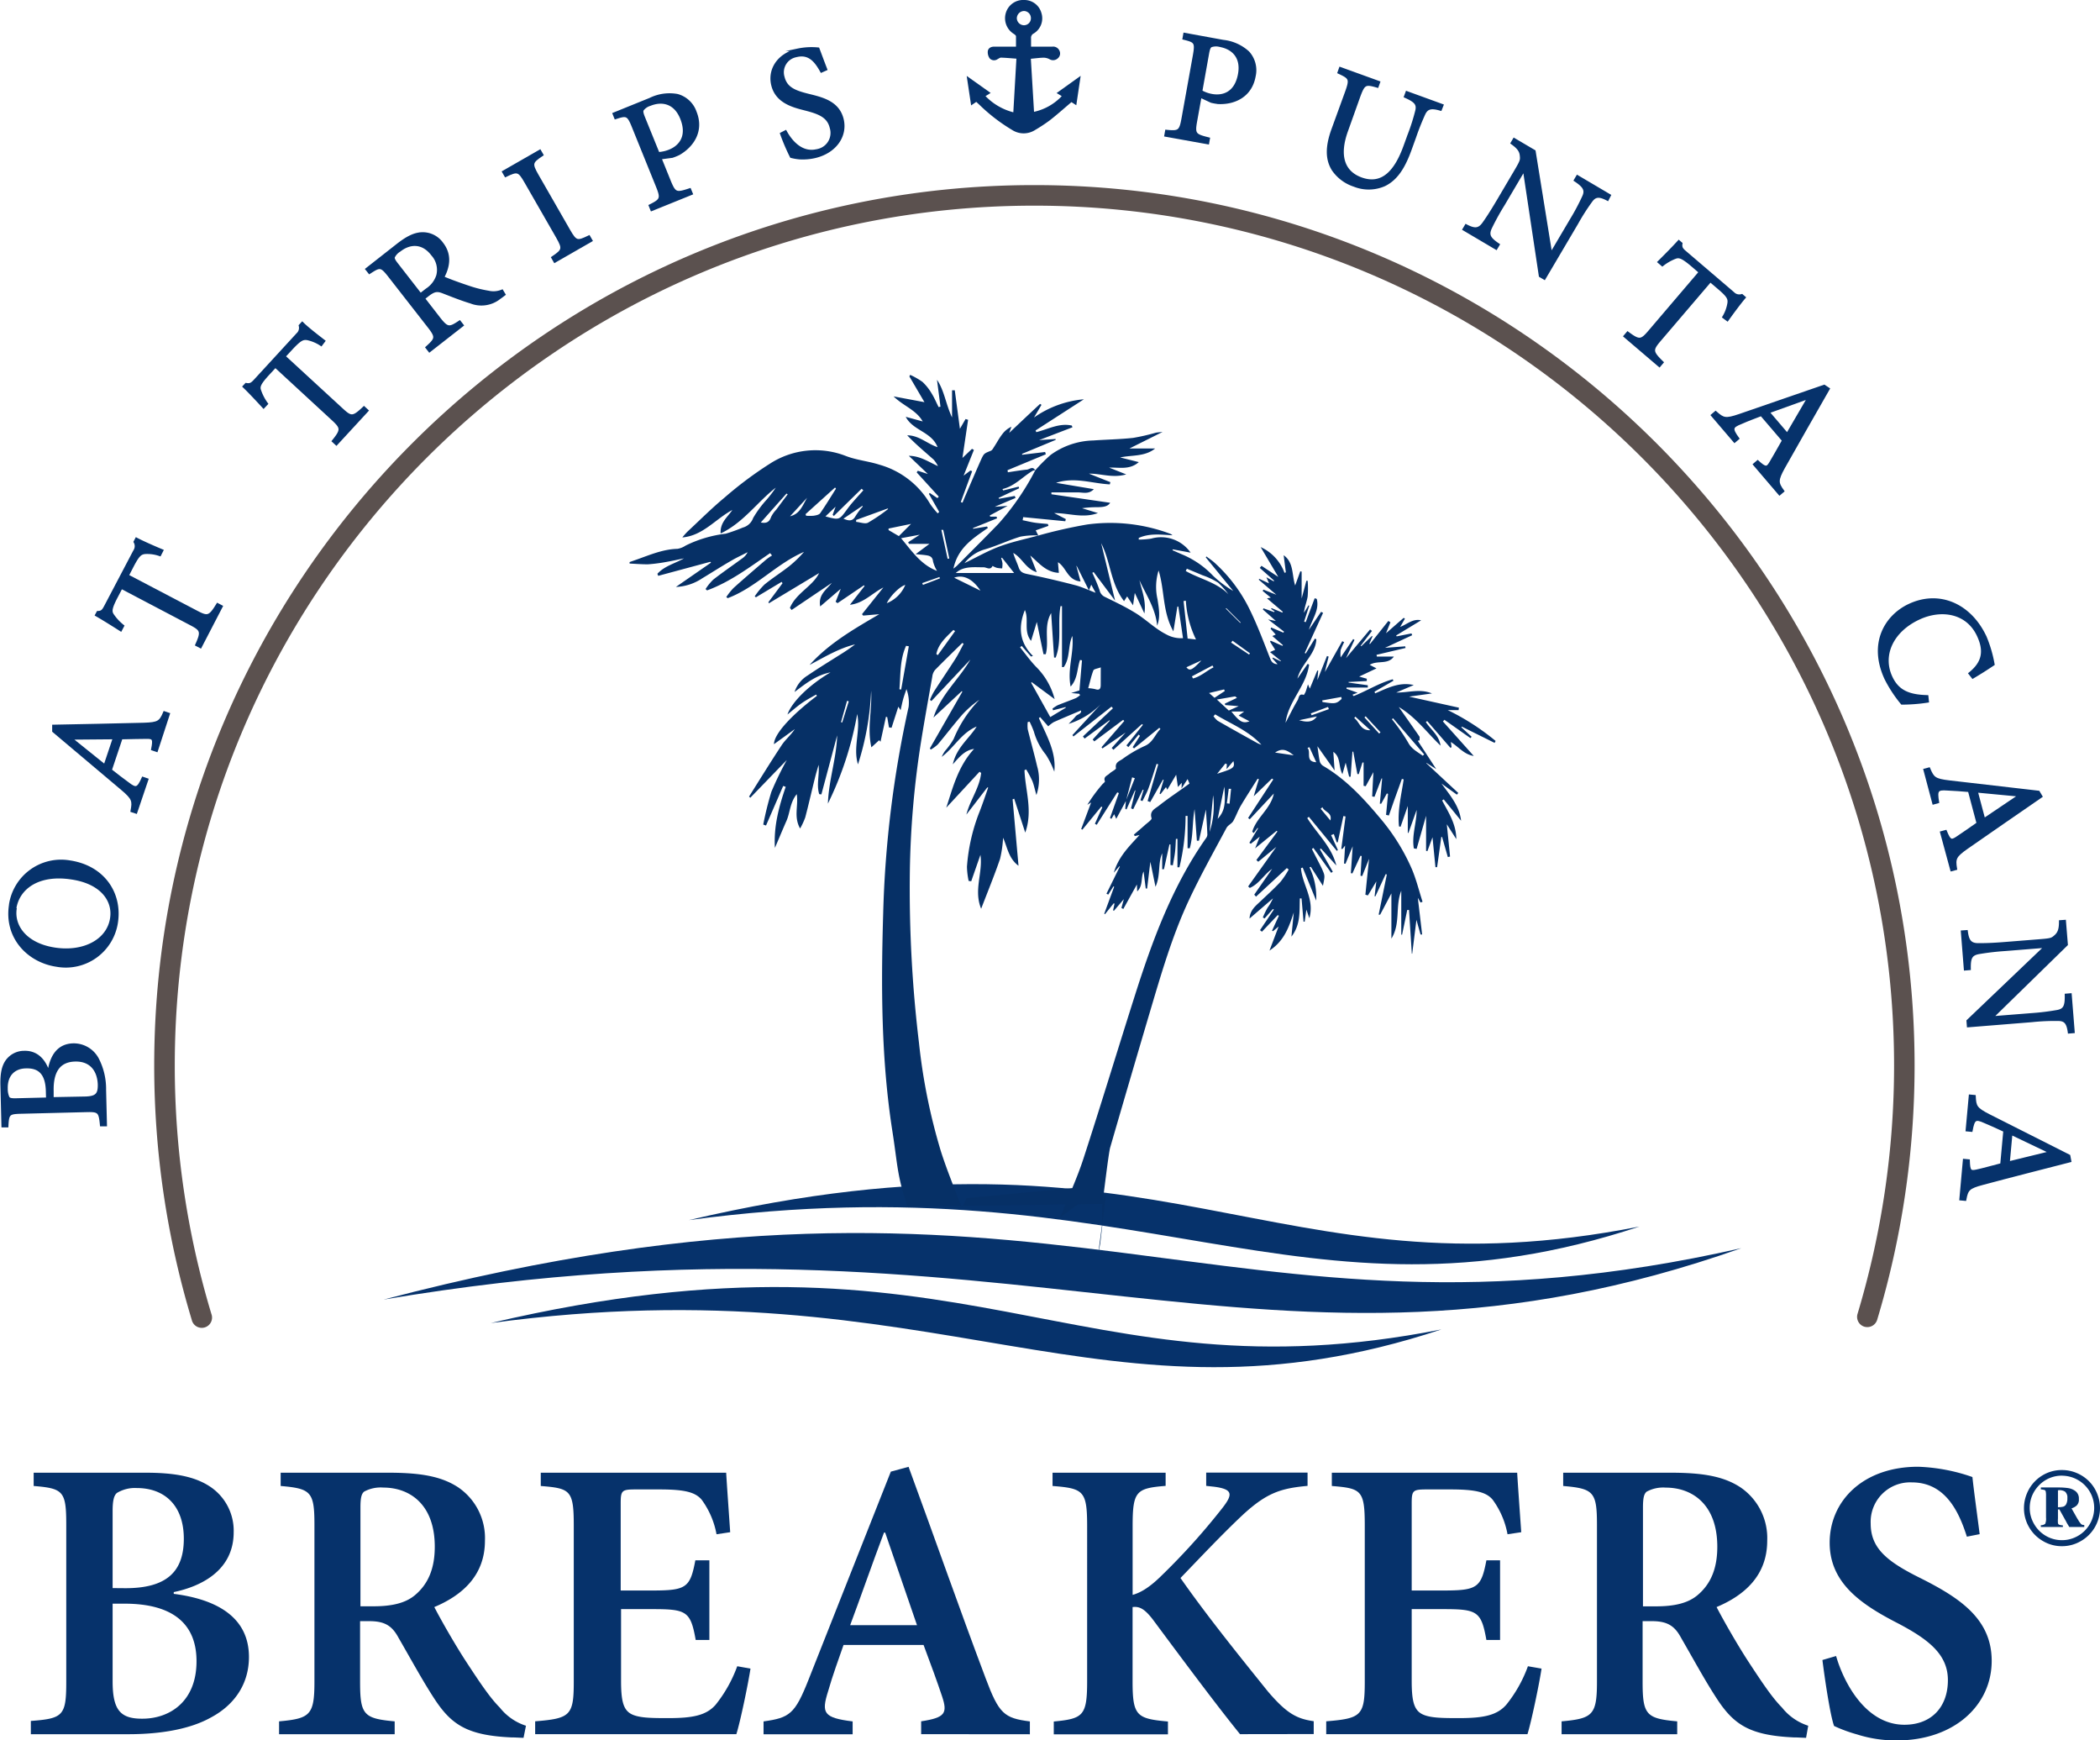 <svg id="Layer_1" data-name="Layer 1" xmlns="http://www.w3.org/2000/svg" viewBox="0 0 408.53 338.46"><defs><style>.cls-1,.cls-2,.cls-4{fill:#06326b;}.cls-1{stroke:#06326b;stroke-miterlimit:10;stroke-width:0.5px;}.cls-3{fill:#5b514f;}.cls-4{fill-rule:evenodd;}.cls-5{fill:#063066;}</style></defs><title>Mesa de trabajo 2</title><path class="cls-1" d="M9.46,208.76c.38-3.06,1.68-5.5,4.77-5.58A5.25,5.25,0,0,1,19,206a12.72,12.72,0,0,1,1.39,6l.17,6.82-.87,0c-.25-2.65-.44-2.83-3-2.76l-12.43.31c-2.56.06-2.75.19-2.87,2.66l-.86,0-.2-7.93c-.06-2.32.27-3.68.93-4.66a4.16,4.16,0,0,1,3.47-1.81c2.93-.08,4.2,2.33,4.7,4Zm-.29,3.5c-.08-3.4-1.47-4.78-4.07-4.71-2.09,0-3.92,1.27-3.84,4.2a4,4,0,0,0,.35,1.75c.19.27.54.39,1.55.36l6.05-.15Zm7.35,1.26c2.23-.05,2.8-.65,2.75-2.63-.1-2.53-1.45-4.75-4.66-4.67s-4.51,2.28-4.42,6l0,1.42Z"/><path class="cls-1" d="M2,175.92A10,10,0,0,1,13.6,167.6c6.59,1,9.94,6.2,9.1,11.79a10,10,0,0,1-11.65,8.4C5.56,187,1,182.36,2,176Zm1,.83c-.5,3.39,2,6.94,7.67,7.8s10.39-1.66,11-6c.5-3.39-1.88-6.87-7.74-7.74-6.44-1-10.37,1.88-11,5.88Z"/><path class="cls-1" d="M30.47,146l-.82-.28c.38-1.92.24-2.26-1-2.26s-3.05.05-5.05.09l-2.09,6.24c1.16.91,2.24,1.76,3.34,2.55,1.63,1.27,2,1.1,2.95-1l.82.28L26.46,158l-.82-.27c.36-1.94.32-2.41-1.91-4.29L10.4,142.2l0-1c5.64-.12,11.86-.22,17.58-.38,2.83-.09,3.22-.38,4-2.23l.82.28Zm-16.62-2.39,0,.06c2.2,1.78,4.43,3.57,6.54,5.26l1.81-5.39Z"/><path class="cls-1" d="M31.1,107.92a7.44,7.44,0,0,0-2.89-.41c-.88.1-1.32.46-2.4,2.51l-1,1.94L38.24,119c2.16,1.14,2.55,1.06,4.08-1.45l.76.4L39,125.82l-.77-.4c1.15-2.58,1-2.94-1.17-4.07l-13.45-7.07-.89,1.7c-1.19,2.26-1.26,2.93-.81,3.61a9.69,9.69,0,0,0,2,2.15l-.42.8c-1.57-1-3.27-2.07-4.75-2.92l.29-.54c.83,0,1.07-.38,1.48-1.15l5.67-10.79a1.65,1.65,0,0,0,.05-1.75l.3-.58c1.25.66,3.32,1.57,5,2.27Z"/><path class="cls-1" d="M62.48,67.05a7.7,7.7,0,0,0-2.69-1.14c-.88-.13-1.39.1-3,1.8l-1.49,1.61L66.5,79.62c1.79,1.66,2.18,1.69,4.31-.34l.63.58-6,6.51-.63-.58c1.77-2.19,1.71-2.58-.08-4.24L53.56,71.25l-1.3,1.41c-1.73,1.88-2,2.5-1.72,3.28a9.72,9.72,0,0,0,1.35,2.59l-.61.65c-1.26-1.37-2.63-2.84-3.83-4l.42-.45c.81.16,1.13-.09,1.72-.72l8.27-9a1.66,1.66,0,0,0,.5-1.68l.44-.48c1,1,2.8,2.38,4.22,3.48Z"/><path class="cls-1" d="M98.09,57.27c-.29.22-.56.43-.87.64a5.66,5.66,0,0,1-5.67.86c-1.78-.53-3.83-1.36-5.49-2-1-.36-1.59-.33-2.86.66l-.78.61,3,3.87c1.62,2.06,2,2,4,.67l.53.68-6.4,5-.53-.68c1.88-1.7,2-2,.37-4.09l-7.63-9.78c-1.61-2.07-1.86-2-3.89-.68l-.54-.68,6-4.71c1.78-1.39,3.14-2.1,4.54-2.21A4.6,4.6,0,0,1,86,47.37c1.63,2.1,1.35,4.39.16,6.58,1,.48,3.33,1.31,4.92,1.84a24.21,24.21,0,0,0,3.94,1,4.4,4.4,0,0,0,2.65-.22ZM83,56.34a5.13,5.13,0,0,0,2.12-2.75,4.41,4.41,0,0,0-1-4.06c-2-2.63-4.54-2.26-6.38-.81A3,3,0,0,0,76.56,50c-.07.25.06.62.57,1.27l4.67,6Z"/><path class="cls-1" d="M107.92,50.85l-.43-.75c2.1-1.42,2.22-1.71.92-4l-6.15-10.71c-1.3-2.27-1.61-2.31-3.9-1.21l-.43-.75,7.1-4.07.43.75c-2.11,1.42-2.23,1.7-.92,4l6.14,10.7c1.33,2.31,1.62,2.32,3.9,1.22l.43.75Z"/><path class="cls-1" d="M126.48,19.27a8.55,8.55,0,0,1,5.3-.74,5.12,5.12,0,0,1,3.49,3.28c1.49,3.69-.58,6.62-3.21,8.12a10.79,10.79,0,0,1-1.28.52l-2.34.31,1.82,4.5c1,2.43,1.3,2.47,3.94,1.6l.33.8-7.76,3.14-.32-.8c2.22-1.1,2.35-1.42,1.39-3.8l-4.63-11.44c-1-2.52-1.29-2.54-3.47-1.83l-.32-.8Zm1.58,10.55a6.73,6.73,0,0,0,2.22-.5c1.86-.75,3.75-2.68,2.28-6.32-1.25-3.09-3.76-3.6-6.11-2.65a2.87,2.87,0,0,0-1.46,1c-.15.29-.09.67.23,1.47Z"/><path class="cls-1" d="M159.8,13.87c-1-1.79-2.28-3.67-4.89-3a3.24,3.24,0,0,0-2.54,4.1c.53,2.19,2.21,2.86,4.88,3.52s5.82,1.37,6.63,4.73c.76,3.15-1.31,6.31-5.3,7.27a10.61,10.61,0,0,1-3.05.26,9.85,9.85,0,0,1-1.62-.28A39.06,39.06,0,0,1,152,26l.82-.42c.92,1.71,3,4.42,6.09,3.68a3.45,3.45,0,0,0,2.74-4.47c-.54-2.22-2.44-2.88-5-3.54-2.17-.56-5.56-1.33-6.37-4.72-.7-2.88,1-5.9,4.89-6.83a13.07,13.07,0,0,1,4-.22c.38,1,.81,2.19,1.51,4Z"/><path class="cls-1" d="M237.94,8a8.57,8.57,0,0,1,4.88,2.19,5.16,5.16,0,0,1,1.2,4.64c-.7,3.92-4,5.3-7,5.16a10.4,10.4,0,0,1-1.37-.24l-2.14-1-.86,4.77c-.47,2.58-.22,2.78,2.48,3.45l-.15.85-8.23-1.48.15-.85c2.46.26,2.75.06,3.2-2.46l2.19-12.16c.48-2.67.26-2.83-2-3.39l.15-.85Zm-4.29,9.76a6.42,6.42,0,0,0,2.15.77c2,.35,4.6-.27,5.29-4.13.59-3.28-1.26-5.06-3.75-5.51a2.92,2.92,0,0,0-1.76.06c-.29.17-.44.52-.6,1.37Z"/><path class="cls-1" d="M280.25,21.29c-1.79-.52-2.6-.35-3.18.78a49.91,49.91,0,0,0-1.85,4.65l-.86,2.38c-1.24,3.42-2.66,5.7-5,6.86a7.6,7.6,0,0,1-5.92.11A8,8,0,0,1,259.32,33c-1.25-2-1.28-4.44-.05-7.83l2.63-7.23c.94-2.61.75-2.81-1.46-3.84l.29-.82L268.24,16l-.29.81c-2.35-.68-2.64-.59-3.59,2L262,25.42c-1.69,4.67-.81,8,2.79,9.32,4.18,1.52,6.75-1.49,8.48-6.28l.79-2.17a39.67,39.67,0,0,0,1.54-4.86c.23-1.2-.25-1.77-2.23-2.65l.3-.81,6.9,2.51Z"/><path class="cls-1" d="M312.73,38.8c-1.54-.8-2.38-.83-3.18.28a41.29,41.29,0,0,0-2.79,4.37l-6.32,10.71-.83-.49-3.1-20.61-.06,0-3.93,6.67A48.73,48.73,0,0,0,290,44.29c-.67,1.43-.25,2.11,1.5,3.29l-.44.74-6.3-3.72.44-.74c1.59.83,2.45.87,3.36-.35.56-.78,1.39-2,2.84-4.45l3.45-5.85c1.14-1.94,1.15-2.08,1.05-3s-.6-1.53-1.78-2.38l.43-.74,3.94,2.32,3.21,19.89.08,0,3.86-6.54a43.27,43.27,0,0,0,2.41-4.52c.58-1.27.14-2-1.63-3.18l.44-.75,6.27,3.7Z"/><path class="cls-1" d="M335.3,61.67a7.46,7.46,0,0,0,1-2.73c.11-.88-.15-1.39-1.91-2.89l-1.67-1.42-9.86,11.55c-1.58,1.86-1.59,2.25.52,4.3l-.56.66-6.74-5.75.56-.66c2.26,1.68,2.64,1.61,4.23-.25l9.85-11.55-1.45-1.25c-1.95-1.66-2.58-1.87-3.35-1.59a9.54,9.54,0,0,0-2.53,1.45l-.68-.58c1.32-1.31,2.74-2.74,3.88-4l.47.4c-.13.82.14,1.13.8,1.69L337.16,57a1.66,1.66,0,0,0,1.7.44l.49.42c-.92,1.08-2.26,2.89-3.31,4.36Z"/><path class="cls-1" d="M341.28,90.33l.65-.56c1.46,1.32,1.82,1.37,2.48.28s1.52-2.64,2.51-4.38l-4.28-5c-1.37.53-2.66,1-3.91,1.56-1.92.75-2,1.16-.63,3.06l-.66.56-4.35-5.09.66-.56c1.47,1.3,1.89,1.51,4.66.56l16.47-5.68.83.55c-2.79,4.9-5.9,10.29-8.7,15.28-1.37,2.48-1.32,3-.16,4.61l-.66.56Zm10.58-13,0,0L344,80.16l3.69,4.32Z"/><path class="cls-1" d="M375,136.41a33.09,33.09,0,0,1-5,.39,25.45,25.45,0,0,1-3.15-4.8c-3.24-7,.15-12.25,4.6-14.32,5.88-2.74,11.88,0,14.78,6.23a25,25,0,0,1,1.55,5.3c-1.49,1-2.54,1.66-4,2.53l-.59-.75c2.63-2.11,3.05-4.35,1.65-7.37-2.17-4.67-7.28-5.33-11.53-3.35-5.24,2.43-7.39,7.18-5.41,11.43,1.33,2.86,3.57,3.65,7,3.75Z"/><path class="cls-1" d="M377.67,161.91l.83-.22c.74,1.82,1.05,2,2.11,1.32s2.51-1.72,4.16-2.86l-1.69-6.35c-1.47-.12-2.84-.24-4.2-.29-2.05-.16-2.28.19-1.9,2.48l-.83.23-1.72-6.48.83-.22c.77,1.81,1.06,2.18,4,2.52l17.31,2,.51.86c-4.64,3.21-9.77,6.72-14.46,10-2.31,1.63-2.47,2.09-2.14,4.08l-.83.22Zm15.18-7.16,0-.06c-2.82-.28-5.67-.54-8.35-.79l1.46,5.49Z"/><path class="cls-1" d="M402.51,200.77c-.23-1.72-.69-2.42-2.05-2.44a42.57,42.57,0,0,0-5.18.23l-12.4,1-.08-1,15.08-14.4v-.06l-7.72.62a50.75,50.75,0,0,0-5.18.6c-1.56.28-1.87,1-1.83,3.12l-.86.07-.58-7.3.86-.06c.23,1.77.69,2.51,2.21,2.54,1,0,2.45,0,5.28-.23l6.77-.54c2.24-.18,2.36-.25,3.05-.87s.92-1.37.92-2.83l.86-.06.37,4.55L387.6,197.81v.09l7.57-.6a47.7,47.7,0,0,0,5.09-.62c1.37-.27,1.71-1,1.66-3.17l.86-.07.58,7.26Z"/><path class="cls-1" d="M382.1,225.65l.86.08c.06,2,.28,2.26,1.52,2s2.95-.75,4.89-1.25l.6-6.55c-1.33-.62-2.58-1.2-3.84-1.72-1.87-.85-2.2-.6-2.63,1.68l-.86-.08.61-6.67.86.08c.1,2,.25,2.41,2.85,3.74l15.55,7.85.19,1c-5.46,1.41-11.49,2.93-17,4.41-2.74.73-3.05,1.11-3.42,3.09l-.86-.08Zm16.72-1.49v-.06c-2.55-1.23-5.13-2.46-7.57-3.62l-.52,5.66Z"/><path class="cls-2" d="M200.54,11.43l.62,10.32a10.54,10.54,0,0,0,5.39-3.05l-1-.6,4.68-3.35-.85,5.72-.94-.61c-1.4,1.19-2.76,2.41-4.2,3.53a30.49,30.49,0,0,1-2.85,1.88,4.13,4.13,0,0,1-4.5,0,34.22,34.22,0,0,1-6.41-4.94c-.18-.16-.35-.33-.56-.51l-1,.68-.86-5.73,4.66,3.31-1,.61a11.5,11.5,0,0,0,5.41,3.15l.6-10.43c-1-.07-2-.17-3-.2-.23,0-.46.2-.69.31a1.16,1.16,0,0,1-1.52-.18,2.09,2.09,0,0,1-.35-1.43c.11-.59.65-.85,1.29-.84,1.36,0,2.72,0,4.19,0,0-.78,0-1.41,0-2,0-.18-.25-.36-.43-.48a3.58,3.58,0,0,1-1.57-4A3.51,3.51,0,0,1,199.22,0a3.44,3.44,0,0,1,3.37,2.51,3.44,3.44,0,0,1-1.49,4,.92.92,0,0,0-.52.94c0,.47,0,.94,0,1.63,1.41,0,2.74,0,4.07,0a1.34,1.34,0,0,1,1.44.75,1.23,1.23,0,0,1-.31,1.52,1.35,1.35,0,0,1-1.62.16,2.54,2.54,0,0,0-1.1-.29C202.26,11.23,201.44,11.35,200.54,11.43Zm-1.33-6.52a1.35,1.35,0,0,0,1.34-1.37,1.38,1.38,0,0,0-1.33-1.4,1.44,1.44,0,0,0-1.41,1.42A1.41,1.41,0,0,0,199.21,4.91Z"/><path class="cls-3" d="M363.27,258.12a2.32,2.32,0,0,1-.58-.08,2,2,0,0,1-1.33-2.49,167.71,167.71,0,0,0,7.11-48.31C368.47,115,293.44,40,201.21,40S34,115,34,207.24a167,167,0,0,0,7.12,48.31,2,2,0,1,1-3.82,1.15A171.08,171.08,0,0,1,30,207.24C30,112.82,106.78,36,201.21,36s171.25,76.82,171.25,171.24a171.41,171.41,0,0,1-7.28,49.46A2,2,0,0,1,363.27,258.12Z"/><path class="cls-2" d="M401.12,285.92a7.27,7.27,0,0,1,2.86.57,7.44,7.44,0,0,1,2.38,1.58,7.31,7.31,0,0,1,1.59,2.38,7.41,7.41,0,0,1-.42,6.59,7.36,7.36,0,0,1-2.71,2.69,7.2,7.2,0,0,1-3.7,1,7.1,7.1,0,0,1-3.69-1,7.36,7.36,0,0,1-2.69-2.68,7.25,7.25,0,0,1-1-3.72,7.36,7.36,0,0,1,.58-2.87,7.38,7.38,0,0,1,4-4A7.24,7.24,0,0,1,401.12,285.92Zm0,1.09a6.14,6.14,0,0,0-2.41.48,6.2,6.2,0,0,0-2,1.35,6.61,6.61,0,0,0-1.36,2,6.28,6.28,0,0,0-.49,2.43,6.15,6.15,0,0,0,.84,3.13,6.24,6.24,0,0,0,2.28,2.31,6.17,6.17,0,0,0,3.14.85,6.1,6.1,0,0,0,2.43-.49,6.32,6.32,0,0,0,2-1.34,6.39,6.39,0,0,0,1.35-2,6.24,6.24,0,0,0-.35-5.59,6.31,6.31,0,0,0-5.44-3.12Zm-.77,6.58v1.75a5.89,5.89,0,0,0,0,.89.41.41,0,0,0,.25.33,2.24,2.24,0,0,0,.71.12V297h-4.29v-.35a1.3,1.3,0,0,0,.85-.27,2.47,2.47,0,0,0,.16-1.19v-4.29a3.69,3.69,0,0,0-.06-.82.42.42,0,0,0-.23-.28,5.32,5.32,0,0,0-.72-.12v-.37h3.47a12.68,12.68,0,0,1,1.83.12,3.11,3.11,0,0,1,1.46.61,1.78,1.78,0,0,1,.64,1.52,1.56,1.56,0,0,1-.43,1.26,2.63,2.63,0,0,1-1,.55l1.13,2,.19.29a.56.56,0,0,0,.08.14,4,4,0,0,0,.52.68,1,1,0,0,0,.56.13V297h-2.91l-.29-.47c-.12-.19-.22-.38-.3-.53a2.91,2.91,0,0,0-.18-.34l-1.17-2.1Zm0-3.73v3.3a5.46,5.46,0,0,0,1-.11,1,1,0,0,0,.59-.47,2.36,2.36,0,0,0,.24-1.21,1.49,1.49,0,0,0-.45-1.25A2,2,0,0,0,400.35,289.86Z"/><path class="cls-2" d="M33.8,310c8.61,1.1,14.63,4.69,14.63,12.28,0,5.24-2.81,9.31-7.35,11.74-4,2.26-9.7,3.28-16.12,3.28H6v-2.58c6.26-.47,6.89-1,6.89-7.59V296.61c0-6.57-.55-7.12-6.34-7.59v-2.58H28.41c5.94,0,9.7.86,12.51,2.74A10.29,10.29,0,0,1,45.46,298c0,7.52-6.42,10.57-11.66,11.66Zm-9.39-1.1c7.91,0,11.35-3.13,11.35-9.62s-3.76-9.86-9.15-9.86a6.76,6.76,0,0,0-3.84.94c-.62.47-.86,1.57-.86,3.52v15ZM21.91,327c0,5.72,1.57,7.36,6,7.28,5.08-.08,10.32-3.29,10.32-11.18,0-7.52-4.93-11.19-14-11.19H21.91Z"/><path class="cls-2" d="M101.85,338c-.62,0-1.56-.08-2.42-.08-8.45-.39-11.58-2.42-14.87-7.43-2.26-3.44-4.69-7.9-7-11.89-1.25-2.35-2.66-3.29-5.71-3.29h-1.8v11.82c0,6.41.71,7.12,6.73,7.67v2.5H54.29v-2.5c6-.55,6.88-1.18,6.88-7.67V296.53c0-6.41-.7-7-6.57-7.51v-2.58H75.65c6.41,0,10.32.78,13.45,2.82a11.93,11.93,0,0,1,5.24,10.4c0,6.81-4.46,10.64-9.85,12.91,1.25,2.43,4.22,7.66,6.57,11.19,2.81,4.29,4.46,6.64,6.18,8.37a10.59,10.59,0,0,0,5.08,3.52ZM72.67,312.42c3.6,0,6.18-.63,8-2.12,2.74-2.27,3.91-5.4,3.91-9.47,0-8.36-5-11.5-10-11.5a6.74,6.74,0,0,0-3.75.79c-.55.47-.71,1.33-.71,3.13v19.17Z"/><path class="cls-2" d="M146,324.54c-.48,3.12-2,10.4-2.75,12.75H104.11v-2.5c6.81-.55,7.51-1.1,7.51-7.67V296.68c0-6.88-.7-7.19-6.42-7.66v-2.58h36.07c.08,1.56.47,7,.78,11.57l-2.66.4a16.29,16.29,0,0,0-2.89-6.72c-1.26-1.49-3.37-2-8.22-2h-4.53c-2.74,0-3,.15-3,2.66v17h6c6.73,0,7.51-.48,8.52-5.87H138v15.49h-2.66c-1-5.63-1.79-6-8.52-6h-6v13.92c0,3.76.39,5.56,1.87,6.42s4.15.86,7.35.86c4.78,0,7.36-.55,9.16-2.58a26.29,26.29,0,0,0,4.22-7.51Z"/><path class="cls-2" d="M179.2,337.29v-2.5c4.69-.71,5.16-1.57,4.07-4.85-.86-2.59-2.19-6.26-3.6-10H164.1c-1,2.9-2.11,5.87-3,9-1.33,4.23-.94,5.16,4.77,5.87v2.5H148.54v-2.5c5.08-.71,6.1-1.41,8.76-8.14l16-40.44,3.45-.94c5,13.61,9.93,27.69,15,41.14,2.58,6.89,3.59,7.75,8.6,8.38v2.5Zm-7-39.2h-.23c-2.27,6-4.39,12.13-6.58,18h13Z"/><path class="cls-2" d="M241.23,337.29c-4.38-5.4-10.8-14-16.9-22.22-1.72-2.27-2.74-2.65-4-2.5V327c0,6.73.78,7.28,6.88,7.83v2.5H205v-2.5c5.71-.55,6.49-1.1,6.49-7.83V296.84c0-6.88-.7-7.35-6.73-7.82v-2.58h22V289c-5.72.47-6.42,1-6.42,7.82v13.38c1.72-.47,3.52-1.64,5.79-3.91a130.25,130.25,0,0,0,11.73-13.06c2-2.59,2-3.6-1.72-4.07l-1.49-.16v-2.58h19.72V289c-5.17.47-7.9,1.33-12.52,5.56-4,3.75-8.13,8.14-12.2,12.36,5.24,7.51,12.12,16,17,22.06,3.6,4.22,5.56,5.32,8.92,5.79v2.5Z"/><path class="cls-2" d="M299.89,324.54c-.47,3.12-2,10.4-2.74,12.75H258v-2.5c6.8-.55,7.5-1.1,7.5-7.67V296.68c0-6.88-.7-7.19-6.41-7.66v-2.58h36.06c.08,1.56.47,7,.79,11.57l-2.67.4a16.29,16.29,0,0,0-2.89-6.72c-1.25-1.49-3.36-2-8.21-2h-4.54c-2.74,0-3,.15-3,2.66v17h6c6.73,0,7.51-.48,8.53-5.87h2.66v15.49h-2.66c-1-5.63-1.8-6-8.53-6h-6v13.92c0,3.76.39,5.56,1.88,6.42s4.14.86,7.35.86c4.77,0,7.35-.55,9.15-2.58a26,26,0,0,0,4.23-7.51Z"/><path class="cls-2" d="M351.35,338c-.62,0-1.56-.08-2.42-.08-8.45-.39-11.58-2.42-14.87-7.43-2.27-3.44-4.69-7.9-7-11.89-1.25-2.35-2.66-3.29-5.71-3.29h-1.8v11.82c0,6.41.71,7.12,6.73,7.67v2.5H303.79v-2.5c6-.55,6.88-1.18,6.88-7.67V296.53c0-6.41-.7-7-6.57-7.51v-2.58h21c6.41,0,10.32.78,13.45,2.82a11.93,11.93,0,0,1,5.24,10.4c0,6.81-4.46,10.64-9.85,12.91,1.25,2.43,4.22,7.66,6.57,11.19,2.81,4.29,4.46,6.64,6.17,8.37a10.66,10.66,0,0,0,5.09,3.52Zm-29.18-25.57c3.6,0,6.18-.63,8-2.12,2.74-2.27,3.91-5.4,3.91-9.47,0-8.36-5-11.5-10-11.5a6.74,6.74,0,0,0-3.75.79c-.55.47-.71,1.33-.71,3.13v19.17Z"/><path class="cls-2" d="M382.63,298.88c-1.56-4.93-4.22-10.56-10.71-10.56a7.68,7.68,0,0,0-8,8c0,4.85,3.2,7.43,9.86,10.71,7.43,3.76,13.68,7.83,13.68,16,0,8.68-7.35,15.48-18.46,15.48a24.92,24.92,0,0,1-7.74-1.17,29,29,0,0,1-4.46-1.64c-.7-1.88-1.72-8.45-2.27-12.83l2.66-.78c1.41,4.92,5.63,13.37,13.3,13.37,5.24,0,8.45-3.44,8.45-8.68,0-5-3.76-7.9-9.63-11-7-3.59-13.37-7.74-13.37-15.72,0-8.13,6.49-14.78,17.21-14.78a35.38,35.38,0,0,1,10.56,2c.31,2.9.78,6.18,1.41,11.11Z"/><path class="cls-4" d="M74.64,252.76c130.85-34.29,162.35,13.09,264.13-10-92.45,32.66-139.82-10.95-264.13,10"/><path class="cls-4" d="M95.48,257.33c92.7-21.76,113,15.45,184.94,1.24-65.81,21.81-97.31-13.06-184.94-1.24"/><path class="cls-4" d="M134,237.31c92.7-21.75,113,15.46,184.94,1.25-65.81,21.8-97.31-13.07-184.94-1.25"/><path class="cls-5" d="M176.54,234.7c-2.08-6.27-1.9-8.06-2.92-14.57-2.21-14.06-2.23-28.23-1.81-42.4a210.54,210.54,0,0,1,4.95-40.23,7.38,7.38,0,0,0-.42-3.47c-.21.64-.45,1.27-.63,1.92s-.32,1.34-.51,2.18l-.44-.68-1.32,4.1-.5-.07-.34-2-.25-.07-1.06,4.86-.26-.3-1.51,1.38c-.86-3.77.17-7.36-.05-11a54.15,54.15,0,0,1-2.56,14.32c-1-3.26.53-6.53-.15-9.79a65.29,65.29,0,0,1-5.7,17.42c.14-4.49,1.66-8.76,1.8-13.27l-3.07,11.48-.42-.05c-.58-1.86.08-3.77-.12-5.7-.24.83-.49,1.65-.7,2.49-.64,2.58-1.22,5.17-1.9,7.74a13.6,13.6,0,0,1-1,2.15c-1.29-2.3-.3-4.4-.65-6.68-1.34,1.64-1.28,3.56-2,5.19s-1.44,3.38-2.25,5.26c-.26-4.23.8-8.07,2.1-11.87l-.49-.18-3.34,7.7-.54-.18a61.72,61.72,0,0,1,1.58-6.37,64.27,64.27,0,0,1,3-6.19l-7.1,7.34-.24-.23c2.13-3.38,4.22-6.79,6.43-10.12.69-1,1.71-1.85,2.47-3l-4.05,2.93c0-1.87,3.08-5.39,8.35-9.4l-.14-.25c-1,.56-1.94,1.06-2.84,1.69s-1.81,1.43-2.75,2.19c.85-2.44,4.2-5.74,8.38-8.2-2.85.57-4.82,2.18-7,3.82a5.89,5.89,0,0,1,2.53-3.2c2.07-1.41,4.21-2.72,6.33-4.06a33.29,33.29,0,0,0,2.92-2c-3.21.78-6,2.5-8.86,4,3.82-4.24,8.67-7,13.56-9.87l-3.13.27-.23-.27,4.16-5.2c-2.19,1.12-3.86,3.08-6.51,3.37l2.86-3.66-.15-.12-5.11,3.46-.38-.26,1-2.53-4,3.43c-.41-2.26,1.12-3.16,2.27-4.59L154,118.64l-.33-.41c1.21-2.9,4.43-4.19,5.68-6.77l-9.78,5.88-.08-.22,2.74-3.68-.17-.27-5,3-.24-.18a15,15,0,0,1,1.89-2.29c1.55-1.27,3.25-2.34,4.83-3.58a22.14,22.14,0,0,0,2.87-2.78c-5.38,2.31-9.34,6.93-14.84,9l-.28-.21a12.57,12.57,0,0,1,1.39-1.75c2.09-1.88,4.23-3.71,6.36-5.54a10.25,10.25,0,0,1,1.15-.8l-.37-.46c-3.93,2.69-7.75,5.6-12.27,7.25l-.29-.26a10,10,0,0,1,1.5-1.84c1.82-1.42,3.74-2.73,5.6-4.1a3.18,3.18,0,0,0,1.08-1.23c-1,.52-2.05,1-3,1.55-2,1.14-3.88,2.36-5.83,3.53a9.9,9.9,0,0,1-5.12,1.68l6.83-4.73-.14-.16L128.05,112l-.16-.4c1.39-1.53,3.43-2,5.17-3-1.12.23-2.23.49-3.35.68a32.32,32.32,0,0,1-3.67.48c-1.18,0-2.37-.09-3.56-.15l0-.29,1.62-.57c2.5-.9,5-1.94,7.68-2a4,4,0,0,0,1.59-.63,24,24,0,0,1,7.82-2.32,33,33,0,0,0,3.32-1.19,2.93,2.93,0,0,0,2-1.85,20.77,20.77,0,0,1,2.58-3.52,22.86,22.86,0,0,0,1.83-2.39c-3.62,2.8-6.26,6.78-10.73,8.91-.13-2.17,1.37-3.19,2.28-4.57-3.27,1.74-5.71,5-9.73,5.34a14.45,14.45,0,0,1,1-1.13c2.41-2.24,4.74-4.58,7.27-6.67a73.26,73.26,0,0,1,8.79-6.56,16.28,16.28,0,0,1,14.76-1.48c2.07.8,4.34,1,6.48,1.68A16.68,16.68,0,0,1,180.94,98a15.19,15.19,0,0,0,1.48,1.85l.29-.28-2-3.5.16-.19,1.49,1,.27-.28-4.3-4.72.22-.32,1.95.63-3.7-3.53c2.14,0,3.77,1.13,5.67,2a6,6,0,0,0-.83-1.25c-1.73-1.55-3.51-3-5.15-4.74,2.31,0,3.88,1.65,5.9,2.3-1.15-3-4.82-3.22-6.19-5.9l3.3.9c-1.27-2.25-3.76-3-5.66-4.87l6,1.12-2.93-5,.15-.31a13.58,13.58,0,0,1,2.41,1.38,10,10,0,0,1,1.78,2.25c.52.83.9,1.75,1.34,2.63l.37-.07-.68-5.23c1.44,2.11,1.7,4.71,2.93,7.33V75.91l.53,0,1,7.49,1.1-1.9.49.15c-.38,2.54-.75,5.08-1.1,7.42l1.86-1.77.37.21-2,5,1.33-1,.33.14c-.74,2-1.48,4-2.21,6l.33.12.45-1.09c1.09-2.51,2.14-5,3.27-7.51.48-1,.57-1,1.8-1.5.28-.12.46-.51.65-.79.55-.84,1-1.72,1.64-2.52A4.54,4.54,0,0,1,196.76,83l-.43,1.19c1.95-1.83,3.95-3.73,6-5.63l.28.18-1.46,2.47a19.87,19.87,0,0,1,9.71-3.55l-9.4,6.06.14.33c2.29-.56,4.46-1.83,6.91-1.28l.12.34-6.49,2.49,3.22-.22,0,.18-6.52,2.71,0,.18,4.48-.54.13.45L196,91.45l.07.41c1.21-.18,2.41-.39,3.62-.51.55,0,1.19-.78,1.69.11a1.63,1.63,0,0,0-.45.09c-2,1.17-3.51,3-5.91,3.57l.14.27,3-.74.11.31-4,1.87.08.18,3.06-.55.15.39-4.05,1.72,2.51-.18-3.48,1.87.1.23h1.22l.12.32-4.68,1.89,0,.14,2.72-.44.16.29c-2.88,2-5.85,3.86-6.7,7.91.39-.32.55-.43.68-.56,2.71-2.73,5.46-5.45,8.13-8.22a49.82,49.82,0,0,0,7.1-10.34,31.46,31.46,0,0,1,3-3,14.71,14.71,0,0,1,8.3-2.81c2.58-.18,5.17-.22,7.74-.5a40.21,40.21,0,0,0,4.39-1c.35-.08.72-.09,1.35-.16l-6.45,3.22h5c-2,1.62-4.53,1.25-6.81,1.74l3.63.91c-1.78,1.56-3.78,1-5.77,1.07l3.32,1.32c-2.63.76-4.89-.17-7.26-.15l4.18,1.66-.11.43c-3.43-.17-6.84-1.49-10.45-.3l7.34,1.23c-.94,1-2,.66-3,.63-1.75,0-3.5,0-5.25,0l0,.36,11.43,1.66c-.5.8-1.49.83-2.47.86a19.35,19.35,0,0,0-3,.2l3.09.94c-2.93,1.07-5.62,0-8.52,0l2.27,1.17-.1.42-8.19-.8-.11.6c.8.16,1.59.36,2.39.48s1.68.17,2.52.25l.11.37-2.47.87.49,1a14.81,14.81,0,0,0-3.48.23c-2.41.73-4.71,1.86-7.14,2.54a7.73,7.73,0,0,0-3.73,2.61c2.4-1.16,4.6-2.44,7-3.31s4.93-1.4,7.4-2.07a96.08,96.08,0,0,1,9.41-2.13,33.31,33.31,0,0,1,16.06,1.74,1.65,1.65,0,0,1,.59.35c-2.23-.12-4.46-.43-6.56.52l0,.32a16.33,16.33,0,0,0,2.42-.19,7,7,0,0,1,7.67,2.73l-3.45-.64-.07.17,1.71.75A17.66,17.66,0,0,1,236,112a21.62,21.62,0,0,0,3.91,2.94l-5.34-6.53.12-.18c.54.41,1.11.78,1.61,1.24a30,30,0,0,1,6.73,8.91c1.53,3.09,2.75,6.34,4,9.55.28.7.56,1.23,1.5,1.25l-1-1.13.08-.16,1.52.73.07-.07-2.13-1.72,1-.45-1-1.58.13-.19,2.27,1,.12-.12-2.07-1.78.66-.29-1-1.12.12-.25,2.36,1,.14-.19-3.1-2.38,1.51.3-2.53-2.23.11-.23,2.06.73.12-.12-.7-.5.11-.15,2.07.86.11-.15-3.08-2.61.74-.14-1.58-1.3.14-.26,2.52,1-3.42-2.93.09-.17,1.91.89-.52-1.2,1.42.79.09-.12-2.79-2.48.33-.41,3.27,2.16-3.43-5.8a8.81,8.81,0,0,1,4.63,5l.27-.09c-.15-1.13-.29-2.27-.43-3.33,2,1.41,1.58,3.84,2.24,5.88l1-2.76.26.07v5.23l.92-3.45h.25a19.49,19.49,0,0,1,0,3.06c-.16,1-.6,2-.72,3.17l.88-1.45.15.06-1,3.1.31.11c.58-1.55,1.16-3.11,1.75-4.66l.4.14c.55,2.12-.85,3.81-1.53,6L257,119l.39.2L253.82,127l.19.11,1.79-2.91.28.15c-.16,3-3,4.79-3.68,7.64l2-2.88.27.17c-.55,4.17-4.06,7.11-4.58,11.3.78-1.47,1.52-3,2.36-4.41.24-.42.2-1.37,1.19-1a3,3,0,0,0,.36-.64c.14-.39.25-.79.45-1.42l.36.82,1.45-3.51.18,0-.16,1.86c.68-1.69,1.27-3.19,1.87-4.69l.32.12c-.25,1-.5,2-.73,3l3.38-6,.37.19a13,13,0,0,0-.68,1.53,6.29,6.29,0,0,0,0,1.44l2.43-3.57.26.16-1.65,3.55,4.68-5.58.37.29-2.2,2.89.12.08,2.08-2,.11.07-.61,1.42.11.09,3.58-4.5.4.27-.86,2.13,3.44-3,.24.16-.92,1.6c1.35-.5,2.44-1.65,4.07-1.28l-4.86,2.95.11.17,2.88-.57.13.35L269.44,126l3.93-.29.06.32-5.64,1.33.06.34h3.31c-1.16,1.65-3.21.67-4.7,1.61l1.32.69-3.37,1.59,1.48.42,0,.45-3.54.18,0,.12,3.74.52,0,.44h-4.14l0,.25,2.15.76-1,.39.24.26c2.56-1,4.93-2.53,7.6-3.26l.14.28-3.68,2.13.11.33c2.36-1,4.68-2.28,7.52-1.62l-3.4,1.45c2.33.05,4.61-.79,6.94.18l-4.45.62,9.69,2.15-.06.47h-2.12a45.77,45.77,0,0,1,9.32,6l-.19.38-6.37-3.16-.11.12,2,1.84-.21.28L281,140l-.3.32,6,6.71c-1.87-.28-2.94-1.76-4.46-2.72l.15,1-.22.15-4.53-5.22-.26.2c1,1.5,2.6,2.63,2.86,4.59-2.65-2.56-4.86-5.59-8.12-7.52,1.36,1.95,2.68,3.82,4,5.72.12.18,0,.5.06.76l-.37.09,3.59,5.5-1.91-1.2,0,.08,6.2,5.77-.27.33-3-2.17c1.62,2.24,3.49,4.33,3.82,7.24l-3.38-4.15-.31.21c1.22,2.32,2.73,4.54,2.76,7.52l-1.85-2.89c.22,2.17.43,4.23.63,6.28l-.43.1-1.12-3.91-.15,0c-.27,2-.54,3.91-.82,5.87l-.32,0c-.19-1.93-.38-3.86-.57-5.81l-1,2.71-.25-.08v-6.81l-1.84,6.44-.54-.1c-.44-2.52.55-5,.54-7.47L274,162l-.13,0v-5.24l-1.41,4.05-.3-.08c-.32-3.09.46-6.11.91-9.14l-.35-.09-1.3,3.6c-.42,1.17-.82,2.34-1.23,3.51l-.55-.12.39-4.08-.23-.09-1.1,2-.27,0,.45-4.91-.12,0-1.37,3.57-.45-.07c.07-1.53.15-3.05.24-4.73l-1.5,2.74-.41-.08V148.3l-.22,0-.72,2.26h-.27c-.27-1.45-.53-2.91-.8-4.36l-.16,0c-.12,1.62-.23,3.24-.35,4.87l-.29,0c-.23-.91-.45-1.83-.68-2.73l-.63,2.24c-.81-1.57-.28-3.3-1.77-4.35l.25,3.63-3.34-4.72c.18,1.22.27,2.15.47,3a1.53,1.53,0,0,0,.67.84c4.36,2.57,7.72,6.17,10.93,10a39.81,39.81,0,0,1,6.28,10c.88,2.06,1.41,4.27,2.1,6.41l-.39.15-.53-.92.84,7.14-.31,0-.8-2.85c-.29,2.32-.55,4.45-.82,6.57l-.08,0-.54-8.49-.35,0-1,4.8-.16,0v-8.54c-1.21,3-.09,6.35-1.92,9.31v-8.8l-2.19,4.14-.29,0,1.59-7.81-.22-.08-2,4.32h-.16l.34-2.9-1.63,2.72-.5-.13c.24-2.41.49-4.82.72-7L265,170.39l-.33-.06.23-3.83-.23-.06c-.53,1.15-1.06,2.29-1.58,3.44l-.3-.06c.12-1.66.23-3.32.36-5.22L261.75,168l-.29-.05c.07-1.11.14-2.22.21-3.49l-.5.65-.24,0c.28-2.1.55-4.21.83-6.31l-.42-.08-1.1,5.1-.2,0-.56-1.6-.53.21,1.32,2.9-.21.16-5.44-6.62-.31.24c1.86,3,4.72,5.5,5.66,9.23l-3-3.31-.2.14,2.51,4.38-.32.21-3.45-4.83-.3.19c.39.77.78,1.54,1.18,2.31.29.58.61,1.16.87,1.76.5,1.16.49,1.16.1,3.1L255,168.59l-.25.11a13.42,13.42,0,0,1,1.3,6.47c-.92-2.26-1.78-4.35-2.63-6.43l-.33.12c.24,3.2,2.69,6,1.63,9.73l-.58-1.67-.33,2.34-.22,0-.39-4.52-.33,0c-.1,2.5.2,5.08-1.64,7.43.17-1.72.31-3.21.46-4.7-.92,2.76-1.82,5.51-4.73,7.42l1.78-4.69-1.1.92-.18-.1c.45-1,.89-1.94,1.33-2.91l-.22-.13-3.08,3.24-.37-.31,2.69-4-.17-.12L246,178.64l-.33-.2a18.72,18.72,0,0,1,.9-1.86,10.88,10.88,0,0,0,1.07-1.85l-4.56,3.93c.08-1.49,1-2.32,1.94-3.18,1.37-1.3,2.78-2.57,4.07-3.95a16.05,16.05,0,0,0,1.61-2.41l-.36-.28-6,5.56L244,174l3.48-5c-1.57,1.07-2.53,2.92-4.35,3.7l-.32-.29,5.48-7.69-3.51,2.89-.37-.33,4.1-5.55-.15-.14L244.17,165l.9-2.27-1.74,1.38-.28-.19,1.69-2.81-.1-.09-.74,1-.29-.25c.81-2.78,3.62-4.48,4.2-7.43l-4.68,5-.33-.24,4.9-7.5-.25-.17-3.55,3.44c.31-1.07.64-2.19,1-3.31l-.24-.1c-1.1,1.75-2.23,3.48-3.28,5.25-.56.95-.91,2-1.48,3-.31.51-1,.78-1.29,1.3-2.45,4.58-5,9.13-7.21,13.83-3.38,7.15-5.55,14.76-7.8,22.32q-3.85,13-7.62,26c-.35,1.22-1.33,9.75-1.53,11m-.86,10.07.44-2.37,1.14-9.78a4.67,4.67,0,0,0-.72,2.08c-.11,1.25,0,2.51,0,3.67m.34-7.34-8.54,6.28c1.49-3.79,3.24-7.49,4.5-11.36,3.43-10.53,6.64-21.14,10-31.7,3.41-10.74,7.28-21.29,13.82-30.62a1.35,1.35,0,0,0,.31-.73c-.06-1.53-.17-3.06-.29-4.91l-1.35,6.07-.4,0-.45-6.14c-.46,2.55-.25,5.14-.93,7.6l-.43,0v-6.29l-.39,0a42.68,42.68,0,0,1-1.2,10l-.38,0v-5.53l-.3,0c-.05.85-.07,1.72-.17,2.57s-.28,1.71-.43,2.57l-.46-.06v-4h-.2l-1.07,4.83-.34,0v-3.11c-.88,2-.27,4.24-1.3,6.52l-1-4.86c-.24,1.95-.43,3.57-.63,5.19l-.27,0-.42-3.31c-.58,1.23-.05,2.74-1.24,3.87l-.06-1.34-2.64,4.76-.37-.19.47-1.72-1.94,2.28-.15-.12.28-1.28-.15-.08-1.71,2.13-.14-.1c.64-1.74,1.29-3.49,1.93-5.24l-.15-.07-1,1.6-.35-.18,2.6-5.27-.09-.06-1.08,1.25c.93-3.16,3-5.13,5-7.33l-.92.2-.18-.27c.71-.62,1.44-1.22,2.13-1.85.49-.44,1.41-1.07,1.32-1.35-.46-1.41.7-1.86,1.37-2.39,1.91-1.52,4-2.87,6-4.35l-.37-.87-1.18,1.82.05-1.1-.75.82-.34-2.39-1.73,2.92-.25-.52-1.06,1.38-.19-.1.8-2.68-.13-.05L223.76,156l-.51-.2,2.07-7.14-.32-.09c-.53,1.6-1,3.21-1.59,4.79-.31.85-.77,1.64-1.16,2.45l-.39-.17.61-2-.16-.05-1.86,3.8-.42-.17.86-3.48-.11,0-1.63,3.69-.23-.11c0-.53.08-1.06.11-1.59l1.74-4.37-.53-.17-1.19,4.56-1.9,3.51-.4-.9-.54.91-.27-.19,1.72-4.83-.31-.14-4,6.31-.35-.2,1.45-3.22-.21-.12-3.67,4.48-.24-.11,1.94-5.18-.74.46a29.76,29.76,0,0,1,2.85-3.9c.19-.23.62-.54.57-.67-.36-.91.46-1.09.87-1.49s1.33-.81,1.28-1.07c-.23-1.11.68-1.37,1.22-1.74a24.66,24.66,0,0,1,4.37-2.57c1.62-.69,2-2.25,3.06-3.3l-.22-.23-4.91,4-.27-.23,1.42-2.21-.26-.24-2,2.43-.37-.33,3.2-4-.19-.15q-2.77,2.5-5.54,5l-.34-.35,2.7-3-4.5,3.09-.18-.24,4.43-5.11-.23-.21-5.61,4.19-.31-.37,3.33-3.65-.07-.09L211,143.65l-.33-.41,5.84-5.48-.28-.32-7.41,5.8-.19-.27,6.18-6.73a15,15,0,0,1-6.92,4.55c.55-.57,1-1,1.35-1.45s1.21-.46,1.06-1.16c-1.87.79-3.6,1.51-5.31,2.27a6.37,6.37,0,0,0-1.07.82l-1.57-1.79-.25.18c1.44,3.35,3.43,6.56,3,10.43a16.32,16.32,0,0,0-1.65-3.32,12.33,12.33,0,0,1-2.32-4.47,18.33,18.33,0,0,0-.84-1.94l-.36.08a6.44,6.44,0,0,0,0,1.39c.59,2.39,1.26,4.76,1.82,7.16a9.32,9.32,0,0,1-.13,5.64c-.32-1.1-.49-2-.81-2.77a21.32,21.32,0,0,0-1.18-2.21l-.33.15c.15,3.94,1.67,7.87.15,12.14l-2.15-6.59-.31.11c.38,4.22.75,8.44,1.15,12.93-1.92-1.42-2.14-3.5-3-5.45a23.17,23.17,0,0,1-.59,4.11c-1.09,3.18-2.37,6.29-3.68,9.7-1.5-3.66.37-7-.14-10.48l-1.79,5.13-.5-.06a14.64,14.64,0,0,1-.33-2.77,36,36,0,0,1,2.48-10.77c.59-1.52,1.11-3.07,1.65-4.61l-.16-.05L188,158.43c.71-2.83,2.56-5.18,2.87-8.09l-.31-.24-6.48,7c1.22-3.66,2.24-8,5.42-11.44-1.81.26-2.83,1.53-4.14,3,.71-3.27,3.18-5,4.64-7.35-2.95,1.21-4.38,4.1-6.8,5.9a6,6,0,0,1,.65-1.16,14.38,14.38,0,0,0,1.68-2.34,23.91,23.91,0,0,1,5-7.61,19.63,19.63,0,0,0-3.32,2.89c-1.65,1.89-3.17,3.9-4.78,5.81a7.44,7.44,0,0,1-1.37,1l-.16-.25,6.31-11-.1-.13-5.51,5.14c1.39-4.4,4.95-7.41,7.18-11.28l-7.58,8.07-.29-.23a13.47,13.47,0,0,1,.79-1.62c1.37-2.14,2.81-4.24,4.18-6.39.59-.93,1.06-1.93,1.59-2.9l-.27-.15c-1.78,1.75-3.58,3.48-5.32,5.27a2.45,2.45,0,0,0-.51,1.26c-.73,4.13-1.48,8.26-2.15,12.41a176.76,176.76,0,0,0-2.22,25.58,250.26,250.26,0,0,0,1.78,33.28,114.12,114.12,0,0,0,4.24,21c1.16,3.67,2.66,7.24,4,10.85l.34-.08.64-1.61.26,0M204.41,238m3.87-104.44c-.68-3.43.69-6.61.33-9.87-.89,1.94-.38,4.27-1.68,6.06l-.33,0V117.9h-.29c-.6,3.3.3,6.77-.94,10l-.31,0-.57-8.66c-1.52,2.62-.36,5.45-1.05,8H203c-.42-2-.83-4-1.3-6.27l-1.12,3.68c-1.52-1.89-.36-4.16-1.2-6-1.33,3.32-1.06,6.32,1.57,8.94l-.39.1-1.8-2.06-.32.27c1.1,1.36,2.11,2.8,3.32,4a13.73,13.73,0,0,1,3.41,6.08l-4.5-3.33-.05.19,3.7,6.63,3-1.81,0-.14-2.47.63-.1-.33a8.17,8.17,0,0,1,1-.65c1.17-.48,2.37-.9,3.55-1.39a4.32,4.32,0,0,0,.82-.57l-.16-.27-1.58-.15,1.61-.5.5-5.86-.38-.07C209.52,130,209.69,132,208.28,133.53Zm14.35-14.24-1.87-4-.34,2.42L219.27,116l-.6.92c-2.63-3.39-2.6-7.69-4.45-11.27.89,3.66,1.77,7.33,2.71,11.18l-4.18-5.57-.25.16a33,33,0,0,1,1.41,3.38,1.82,1.82,0,0,0,1,1.28c1.93.95,3.89,1.87,5.74,3,2.17,1.27,3.92,3.13,6.22,4.3a5.92,5.92,0,0,0,3.27.74l-.91-6.15-.18,0-.78,4.83c-2.16-3.82-1.68-8-2.88-11.84a10.73,10.73,0,0,0-.21,5.59c.26,1.72.6,3.43-.07,5.15-.29-3.31-2.14-6-3.45-8.85C222.16,114.92,223,117,222.63,119.29Zm-22.19-11.23,1.25,3.2c-2.15-.64-2.86-2.82-4.58-3.74.3,1,.74,1.88,1.06,2.82s.9,1.12,1.78,1.3c3.08.63,6.15,1.35,9.19,2.14,1.28.33,2.5.91,4,1.48l-.85-1.57-.45,1.1-2.37-4.73-.07,0,.81,3c-2.56-.23-2.75-2.73-4.4-3.74l.18,2.07C203.45,111.29,202.12,109.48,200.44,108.06ZM178.93,104l-3.64.68c2.09,2.49,3.86,5.17,7,6.36a6.68,6.68,0,0,1-.78-1.85c-.08-.81-.53-1.06-1.18-1.17s-1.24-.14-2.2-.24l2.69-2h-4l-.14-.32Zm16,4.47-.17.08a5.56,5.56,0,0,1,.26,1,6.4,6.4,0,0,1-.06,1,6.13,6.13,0,0,1-1.05-.11,4.3,4.3,0,0,1-.82-.37c-.43.92-1.15.27-1.71.27-1.95,0-3.94-.27-5.45,1.11h11.36ZM156.71,100l.11.31a8.9,8.9,0,0,0,1.46,0c.44-.07,1-.16,1.26-.47,1.09-1.56,2.07-3.19,3.09-4.8l-.18-.22Zm79.65,39-.29.29a3.84,3.84,0,0,0,.83.91c2.56,1.48,5.15,2.91,7.74,4.35a6.17,6.17,0,0,0,.75.3C242.82,142.07,239.41,140.78,236.36,138.92Zm-22.22-9.2c-.64.25-1.33.31-1.44.6-.42,1.09-.66,2.24-1,3.45a7.94,7.94,0,0,1,1.37.19c.81.28,1.06-.07,1.06-.81Zm-53.56-29.36c2.68.73,2.68.72,4.16-1.31.37-.5.75-1,1.15-1.45.67-.78,1.37-1.54,2.06-2.31l-.33-.31-5.4,5.29-.24-.22.58-1.58Zm16.22,25.26-.53-.09c-1.24,2.69-1.05,5.6-1.3,8.45l.34.06Zm94.2,14-.22.19a36.72,36.72,0,0,1,3.14,4.5c.69,1.33,1.83,1.83,2.86,2.6l.28-.26Zm-31.78-23.78a16.17,16.17,0,0,0-2.25-2.6,15,15,0,0,0-3.08-1.45c-1-.43-2-.84-3-1.26l-.22.45C233.49,112.66,236.92,113.29,239.22,115.84Zm-8.53.92-.44.07.79,7.29,1.63.18A19.73,19.73,0,0,1,230.69,116.76ZM172.78,99l-.1-.1-6.13,2.23,0,.37c.78.07,1.72.46,2.31.16A33.23,33.23,0,0,0,172.78,99Zm17.95,15.88c-1.5-2.29-3.31-3.17-5.11-2.52ZM172.86,102.8l0,.3,2,1.17,2.37-2.37Zm63.87,33.26,2.32,2.14,1.92-.85-2.63-.22-.06-.28,2.36-1.12c-.18-.13-.31-.29-.4-.28ZM148,101.62c1,.2,1.65,0,2-1.06a5.64,5.64,0,0,1,1-1.42c.74-1,1.49-2,2.24-3L153,96Zm34.18,25.61.26.19,3.36-4.67-.33-.23C184.09,123.91,182.55,125.18,182.15,127.23Zm-6-13.48c-1,.22-2.89,2-3.67,3.57A6.53,6.53,0,0,0,176.12,113.75Zm-8.33-15.18-.09-.19-3.68,2.5c1.08.47,1.8.53,2.36-.51A13.28,13.28,0,0,1,167.79,98.57Zm71.7,39.82c1.59,2,2.25,2.38,3.52,1.9l-2.1-1.11,1.07-.79ZM238.18,153l-1.3,6.27C238.21,157.77,238.45,156.58,238.18,153ZM261,135.93l-.06-.37-3.72.67.06.31C259.75,136.93,260,136.88,261,135.93Zm-22.33,12.7-.29-.13-1.6,2c3.06-1,3.53-1.12,3.16-2.46l-1.33,1.56ZM236,154.68l-.69,7.12A16.35,16.35,0,0,0,236,154.68Zm.07-24.9-.2-.34-4,2.11.21.41C233.62,131.57,234.75,130.44,236.11,129.78Zm-82.37-29.37c1.92-.44,2.46-2.15,3.31-3.6Zm81.51,34.38,1.06.93,2-1.32-.14-.31Zm19.52,10.54-.38.14c.78.79-.51,2.66,1.71,2.78Zm-71.28-42.27-.32,0,1.22,5.63.32-.07C184.3,106.8,183.9,104.93,183.49,103.06Zm80.22,36.33-.22.27c1,.7,1.18,2.45,3.14,2.37Zm-12,7.52c-1.52-1.25-2.39-1.35-3.62-.54Zm-18-18.44-2.87,1.31C231.42,130.57,231.89,130.38,233.7,128.47Zm6.11-3.85-.29.36,3.5,2.33.18-.24Zm-.29,28.8-.45,0-.37,2.83.53.06ZM257.27,157l-.35.3,1.89,2.28C259.21,158,257.62,157.94,257.27,157Zm-4.54-16.92c1.32.37,2.6.52,3.45-.73Zm12.94-.77-.23.23,2.86,3.14.26-.25ZM255,138.76l.16.36,3.35-1.19-.16-.43Zm-91.39,1.7.23.07,1.28-4.12-.34-.1Zm77.66-19.3.09-.08-2.8-2.8-.1.09Zm-61.86-7.75.14.35,3.3-1.27-.09-.26Z"/></svg>